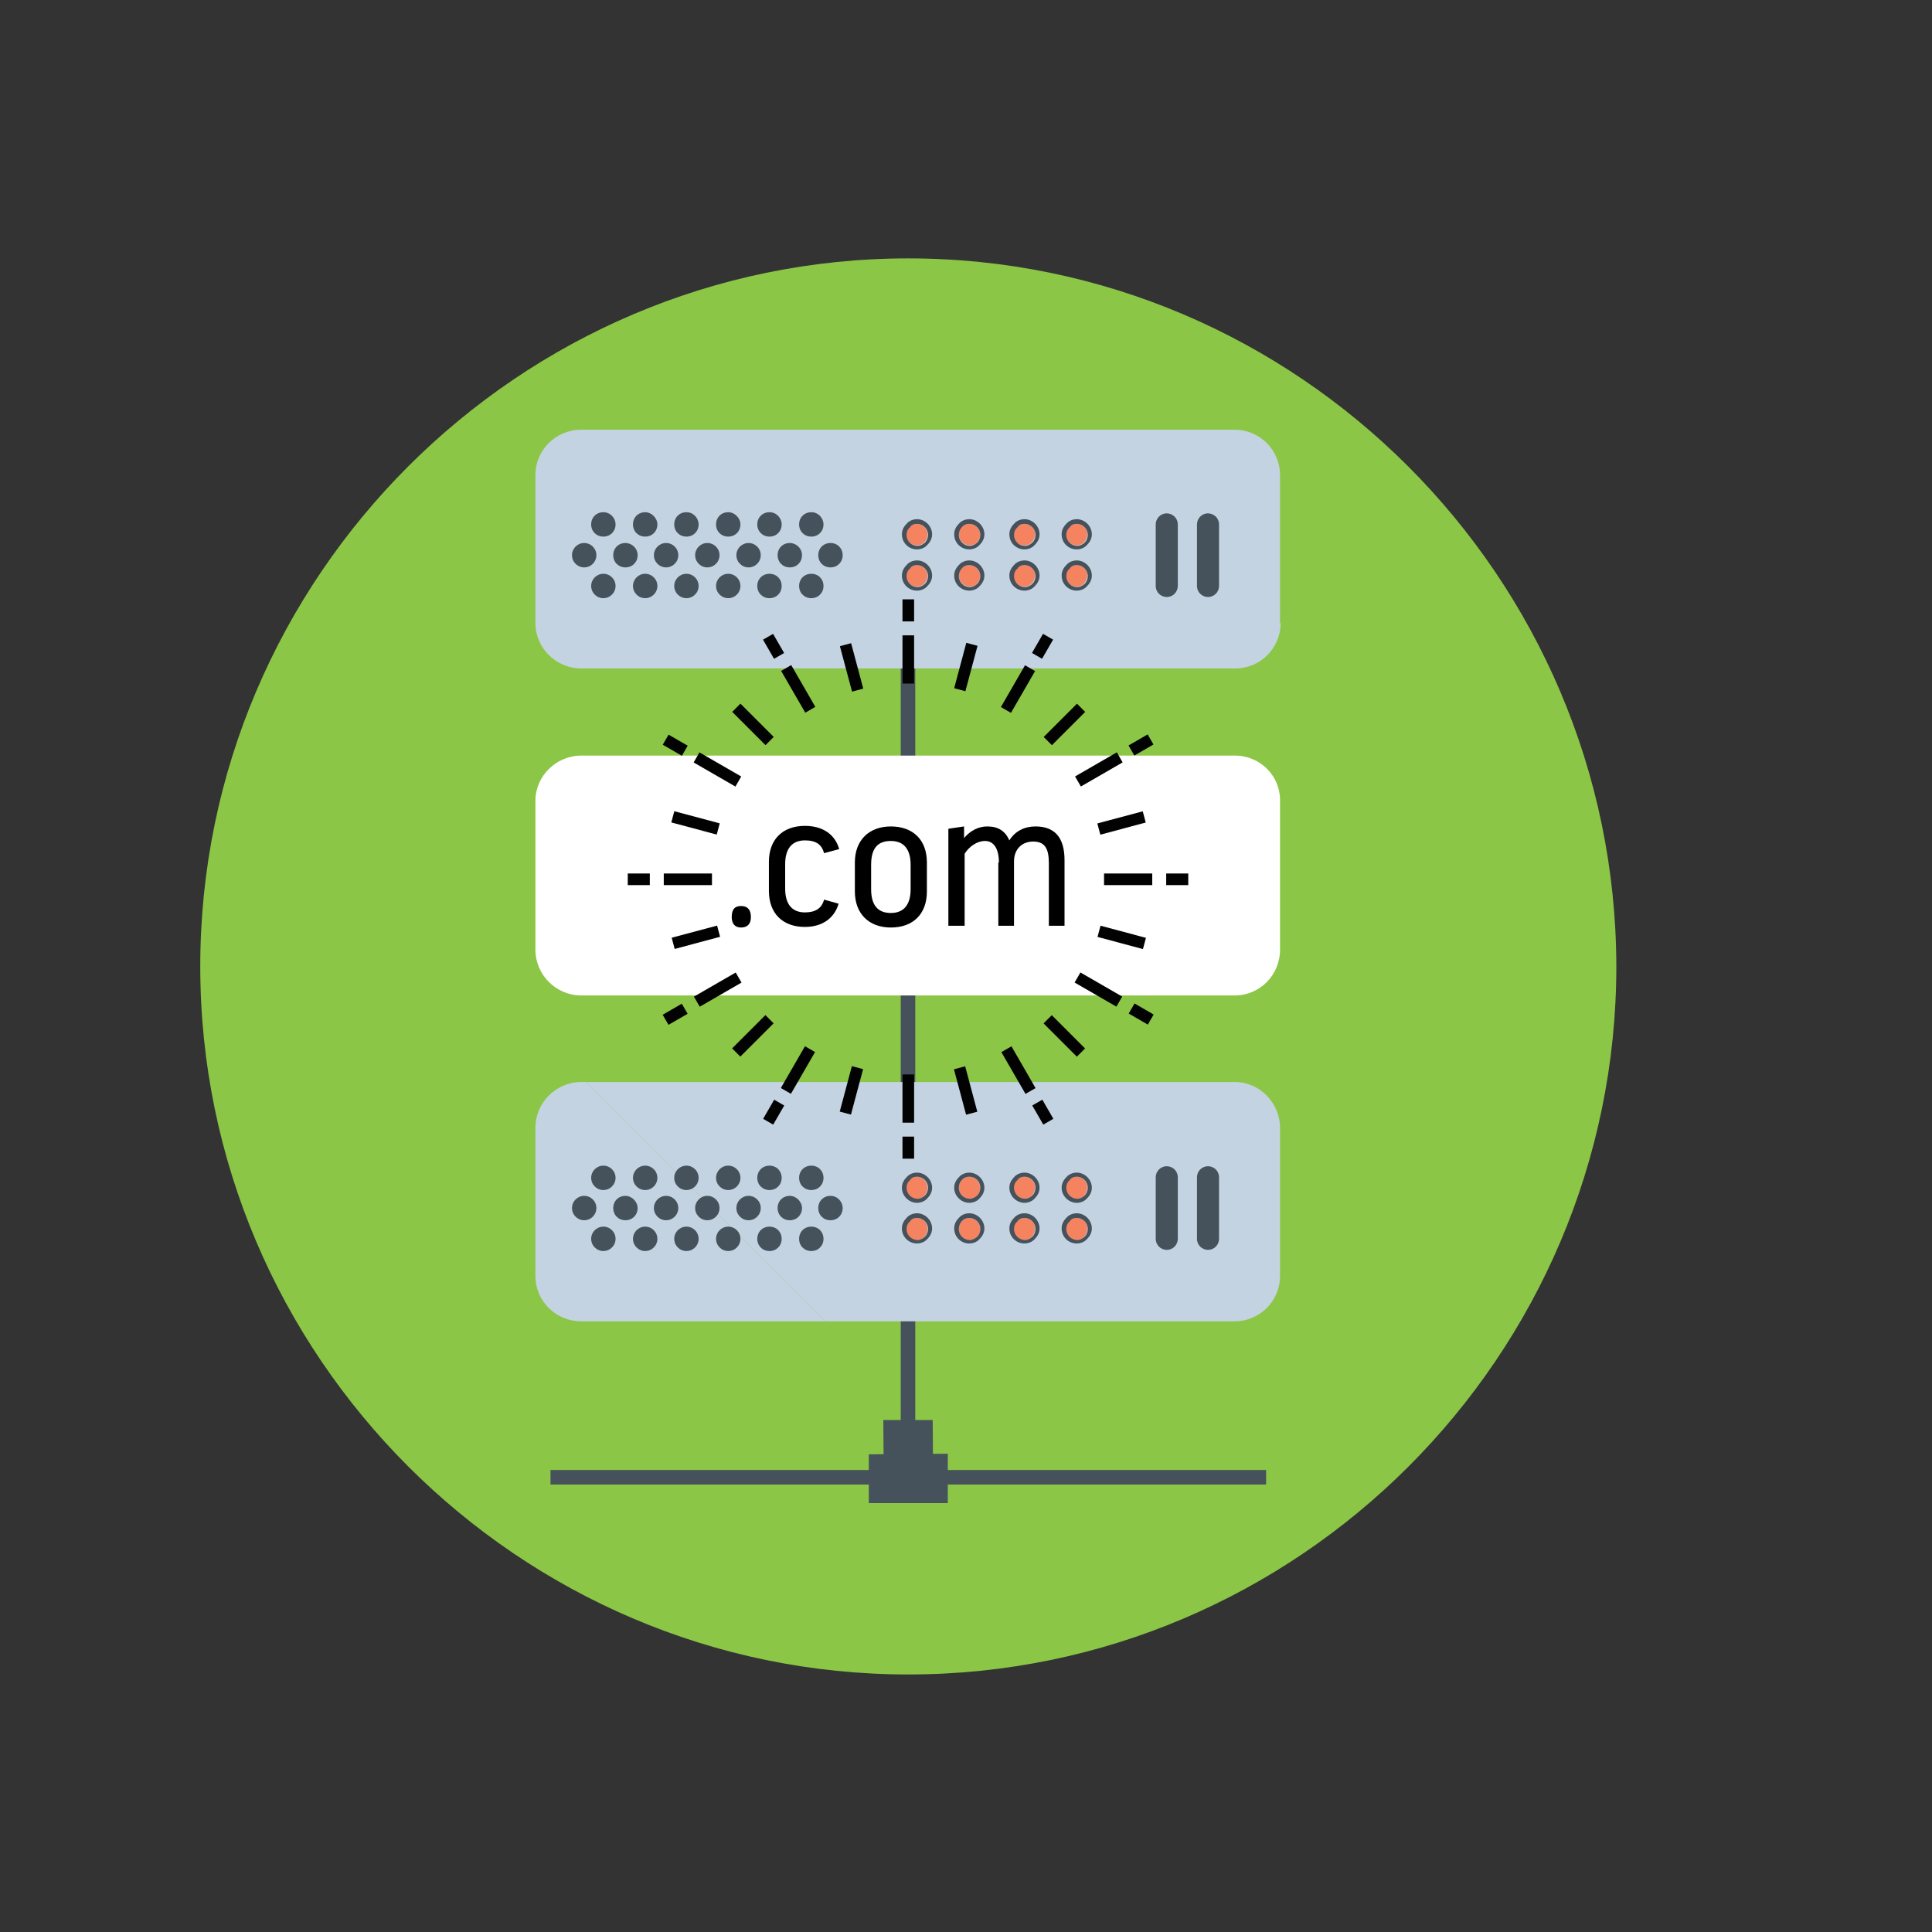 <?xml version="1.0" encoding="UTF-8"?>
<!DOCTYPE svg PUBLIC "-//W3C//DTD SVG 1.1//EN" "http://www.w3.org/Graphics/SVG/1.1/DTD/svg11.dtd">
<!-- Creator: CorelDRAW X5 -->
<svg xmlns="http://www.w3.org/2000/svg" xml:space="preserve" width="340px" height="340px" style="shape-rendering:geometricPrecision; text-rendering:geometricPrecision; image-rendering:optimizeQuality; fill-rule:evenodd; clip-rule:evenodd"
viewBox="0 0 258405 258405"
 xmlns:xlink="http://www.w3.org/1999/xlink"
 enable-background="new 0 0 243.7 243.7"
 version="1.1">
 <rect x="0" y="0" width="258405" height="258405" fill="#333333" stroke="none"/>
 <defs>
  <style type="text/css">
   <![CDATA[
    .fil8 {fill:none}
    .fil6 {fill:black}
    .fil7 {fill:#020202}
    .fil1 {fill:#45525B}
    .fil5 {fill:#73828C}
    .fil0 {fill:#8BC646}
    .fil2 {fill:#C3D3E2}
    .fil3 {fill:#F68360}
    .fil4 {fill:white}
   ]]>
  </style>
 </defs>
 <g id="Vrstva_x0020_1">
  <g id="_354127584">
   <path class="fil0" d="M26785 129260c0,52050 42572,94700 94700,94700 52128,0 94700,-42572 94700,-94700 -78,-52128 -42650,-94700 -94700,-94700 -52050,0 -94700,42572 -94700,94700z"/>
   <rect class="fil1" x="120475" y="71539" width="1942" height="129270"/>
   <polygon class="fil1" points="124825,200498 118222,200498 118144,189933 124748,189933 "/>
   <path class="fil2" d="M171282 83347c0,3340 -2719,6060 -6060,6060l-87475 0c-3340,0 -6137,-2719 -6137,-6060l0 -19810c0,-3340 2719,-6060 6137,-6060l87397 0c3341,0 6060,2719 6060,6060l0 19810 78 0z"/>
   <path class="fil1" d="M82331 70140c0,932 -699,1631 -1632,1631 -932,0 -1631,-699 -1631,-1631 0,-932 699,-1632 1631,-1632 932,0 1632,777 1632,1632z"/>
   <path class="fil1" d="M87924 70140c0,932 -699,1631 -1631,1631 -932,0 -1632,-699 -1632,-1631 0,-932 699,-1632 1632,-1632 855,0 1631,777 1631,1632z"/>
   <path class="fil1" d="M93440 70140c0,932 -699,1631 -1631,1631 -932,0 -1632,-699 -1632,-1631 0,-932 699,-1632 1632,-1632 932,0 1631,777 1631,1632z"/>
   <path class="fil1" d="M99033 70140c0,932 -699,1631 -1631,1631 -932,0 -1632,-699 -1632,-1631 0,-932 699,-1632 1632,-1632 855,0 1631,777 1631,1632z"/>
   <path class="fil1" d="M104549 70140c0,932 -699,1631 -1631,1631 -932,0 -1632,-699 -1632,-1631 0,-932 699,-1632 1632,-1632 932,0 1631,777 1631,1632z"/>
   <path class="fil1" d="M110143 70140c0,932 -699,1631 -1631,1631 -932,0 -1632,-699 -1632,-1631 0,-932 699,-1632 1632,-1632 932,0 1631,777 1631,1632z"/>
   <circle class="fil1" cx="80700" cy="78375" r="1631"/>
   <circle class="fil1" cx="86293" cy="78375" r="1631"/>
   <circle class="fil1" cx="91809" cy="78375" r="1631"/>
   <circle class="fil1" cx="97402" cy="78375" r="1631"/>
   <path class="fil1" d="M104549 78375c0,932 -699,1631 -1631,1631 -932,0 -1632,-699 -1632,-1631 0,-932 699,-1631 1632,-1631 932,0 1631,699 1631,1631z"/>
   <path class="fil1" d="M110143 78375c0,932 -699,1631 -1631,1631 -932,0 -1632,-699 -1632,-1631 0,-932 699,-1631 1632,-1631 932,0 1631,699 1631,1631z"/>
   <circle class="fil1" cx="78136" cy="74258" r="1631"/>
   <path class="fil1" d="M85283 74258c0,932 -699,1632 -1631,1632 -932,0 -1632,-699 -1632,-1632 0,-932 699,-1631 1632,-1631 855,0 1631,699 1631,1631z"/>
   <circle class="fil1" cx="89090" cy="74258" r="1631"/>
   <circle class="fil1" cx="94605" cy="74258" r="1631"/>
   <circle class="fil1" cx="100121" cy="74258" r="1631"/>
   <path class="fil1" d="M107268 74258c0,932 -699,1632 -1632,1632 -932,0 -1631,-699 -1631,-1632 0,-932 699,-1631 1631,-1631 855,0 1632,699 1632,1631z"/>
   <path class="fil1" d="M112706 74258c0,932 -699,1632 -1631,1632 -932,0 -1632,-699 -1632,-1632 0,-932 699,-1631 1632,-1631 932,0 1631,699 1631,1631z"/>
   <path class="fil3" d="M122650 70063c-389,0 -777,155 -1010,388 -233,233 -466,622 -466,1010 0,777 622,1476 1476,1476 389,0 777,-155 1010,-466 233,-233 388,-621 388,-1010 0,-777 -621,-1399 -1398,-1399l0 0z"/>
   <path class="fil1" d="M122650 73481c544,0 1088,-233 1398,-622 388,-388 622,-855 622,-1398 0,-1088 -932,-2020 -2020,-2020 -544,0 -1088,233 -1398,622 -389,388 -622,855 -622,1398 0,1165 932,2020 2020,2020zm0 -3418c777,0 1476,622 1476,1476 0,388 -155,777 -388,1010 -233,233 -622,466 -1010,466 -777,0 -1476,-622 -1476,-1476 0,-388 155,-777 466,-1010 155,-311 544,-466 932,-466z"/>
   <path class="fil3" d="M122650 75578c-389,0 -777,155 -1010,388 -233,233 -466,622 -466,1010 0,777 622,1476 1476,1476 389,0 777,-155 1010,-466 233,-233 388,-621 388,-1010 0,-777 -621,-1398 -1398,-1398l0 0z"/>
   <path class="fil1" d="M122650 78997c544,0 1088,-233 1398,-622 388,-388 622,-855 622,-1398 0,-1088 -932,-2020 -2020,-2020 -544,0 -1088,233 -1398,622 -389,388 -622,855 -622,1398 0,1165 932,2020 2020,2020zm0 -3418c777,0 1476,622 1476,1476 0,388 -155,777 -388,1010 -233,233 -622,466 -1010,466 -777,0 -1476,-622 -1476,-1476 0,-388 155,-777 466,-1010 155,-311 544,-466 932,-466z"/>
   <path class="fil3" d="M129642 70063c-388,0 -777,155 -1010,388 -233,233 -388,622 -388,1010 0,777 622,1476 1476,1476 388,0 777,-155 1010,-466 233,-233 389,-621 389,-1010 -78,-777 -699,-1399 -1476,-1399l0 0z"/>
   <path class="fil1" d="M129642 73481c544,0 1088,-233 1398,-622 389,-388 622,-855 622,-1398 0,-1088 -932,-2020 -2020,-2020 -544,0 -1088,233 -1398,622 -388,388 -622,855 -622,1398 0,1165 932,2020 2020,2020zm0 -3418c777,0 1476,622 1476,1476 0,388 -155,777 -389,1010 -233,233 -621,466 -1010,466 -777,0 -1476,-622 -1476,-1476 0,-388 155,-777 388,-1010 233,-311 622,-466 1010,-466z"/>
   <path class="fil3" d="M129642 75578c-388,0 -777,155 -1010,388 -233,233 -388,622 -388,1010 0,777 622,1476 1476,1476 388,0 777,-155 1010,-466 233,-233 389,-621 389,-1010 -78,-777 -699,-1398 -1476,-1398l0 0z"/>
   <path class="fil1" d="M129642 78997c544,0 1088,-233 1398,-622 389,-388 622,-855 622,-1398 0,-1088 -932,-2020 -2020,-2020 -544,0 -1088,233 -1398,622 -388,388 -622,855 -622,1398 0,1165 932,2020 2020,2020zm0 -3418c777,0 1476,622 1476,1476 0,388 -155,777 -389,1010 -233,233 -621,466 -1010,466 -777,0 -1476,-622 -1476,-1476 0,-388 155,-777 388,-1010 233,-311 622,-466 1010,-466z"/>
   <path class="fil3" d="M137022 70063c-389,0 -777,155 -1010,388 -233,233 -466,622 -466,1010 0,777 622,1476 1476,1476 388,0 777,-155 1010,-466 233,-233 388,-621 388,-1010 78,-777 -622,-1399 -1398,-1399l0 0z"/>
   <path class="fil1" d="M137022 73481c544,0 1088,-233 1398,-622 388,-388 622,-855 622,-1398 0,-1088 -932,-2020 -2020,-2020 -544,0 -1088,233 -1398,622 -389,388 -622,855 -622,1398 0,1165 932,2020 2020,2020zm0 -3418c777,0 1476,622 1476,1476 0,388 -155,777 -388,1010 -233,233 -622,466 -1010,466 -777,0 -1476,-622 -1476,-1476 0,-388 155,-777 466,-1010 155,-311 544,-466 932,-466z"/>
   <path class="fil3" d="M137022 75578c-389,0 -777,155 -1010,388 -233,233 -466,622 -466,1010 0,777 622,1476 1476,1476 388,0 777,-155 1010,-466 233,-233 388,-621 388,-1010 78,-777 -622,-1398 -1398,-1398l0 0z"/>
   <path class="fil1" d="M137022 78997c544,0 1088,-233 1398,-622 388,-388 622,-855 622,-1398 0,-1088 -932,-2020 -2020,-2020 -544,0 -1088,233 -1398,622 -389,388 -622,855 -622,1398 0,1165 932,2020 2020,2020zm0 -3418c777,0 1476,622 1476,1476 0,388 -155,777 -388,1010 -233,233 -622,466 -1010,466 -777,0 -1476,-622 -1476,-1476 0,-388 155,-777 466,-1010 155,-311 544,-466 932,-466z"/>
   <path class="fil3" d="M144014 70063c-388,0 -777,155 -1010,388 -233,233 -466,622 -466,1010 0,777 621,1476 1476,1476 389,0 777,-155 1010,-466 233,-233 388,-621 388,-1010 78,-777 -621,-1399 -1398,-1399l0 0z"/>
   <path class="fil1" d="M144014 73481c544,0 1088,-233 1398,-622 388,-388 622,-855 622,-1398 0,-1088 -932,-2020 -2020,-2020 -544,0 -1088,233 -1398,622 -389,388 -622,855 -622,1398 0,1165 932,2020 2020,2020zm0 -3418c777,0 1476,622 1476,1476 0,388 -155,777 -389,1010 -233,233 -621,466 -1010,466 -777,0 -1476,-622 -1476,-1476 0,-388 155,-777 466,-1010 155,-311 544,-466 932,-466z"/>
   <path class="fil3" d="M144014 75578c-388,0 -777,155 -1010,388 -233,233 -466,622 -466,1010 0,777 621,1476 1476,1476 389,0 777,-155 1010,-466 233,-233 388,-621 388,-1010 78,-777 -621,-1398 -1398,-1398l0 0z"/>
   <path class="fil1" d="M144014 78997c544,0 1088,-233 1398,-622 388,-388 622,-855 622,-1398 0,-1088 -932,-2020 -2020,-2020 -544,0 -1088,233 -1398,622 -389,388 -622,855 -622,1398 0,1165 932,2020 2020,2020zm0 -3418c777,0 1476,622 1476,1476 0,388 -155,777 -389,1010 -233,233 -621,466 -1010,466 -777,0 -1476,-622 -1476,-1476 0,-388 155,-777 466,-1010 155,-311 544,-466 932,-466z"/>
   <path class="fil1" d="M157531 78375c0,777 -621,1476 -1476,1476 -777,0 -1476,-622 -1476,-1476l0 -8235c0,-777 622,-1476 1476,-1476 777,0 1476,621 1476,1476l0 8235z"/>
   <path class="fil1" d="M163047 78375c0,777 -622,1476 -1476,1476 -777,0 -1476,-622 -1476,-1476l0 -8235c0,-777 622,-1476 1476,-1476 777,0 1476,621 1476,1476l0 8235z"/>
   <path class="fil4" d="M165145 101059l-87397 0c-3340,0 -6137,2719 -6137,6060l0 19888c0,3340 2719,6137 6137,6137l87397 0c3341,0 6060,-2719 6060,-6137l0 -19810c78,-3418 -2641,-6137 -6060,-6137z"/>
   <path class="fil2" d="M78369 144719l-622 0c-3340,0 -6137,2719 -6137,6137l0 19810c0,3340 2719,6060 6137,6060l32628 0 -32007 -32007z"/>
   <path class="fil2" d="M165145 176726c3341,0 6060,-2719 6060,-6060l0 -19810c0,-3341 -2719,-6137 -6060,-6137l-86776 0 32007 32007 54769 0z"/>
   <circle class="fil1" cx="80700" cy="157537" r="1631"/>
   <circle class="fil1" cx="86293" cy="157537" r="1631"/>
   <circle class="fil1" cx="91809" cy="157537" r="1631"/>
   <circle class="fil1" cx="97402" cy="157537" r="1631"/>
   <path class="fil1" d="M104549 157537c0,932 -699,1632 -1631,1632 -932,0 -1632,-699 -1632,-1632 0,-932 699,-1631 1632,-1631 932,0 1631,699 1631,1631z"/>
   <path class="fil1" d="M110143 157537c0,932 -699,1632 -1631,1632 -932,0 -1632,-699 -1632,-1632 0,-932 699,-1631 1632,-1631 932,0 1631,699 1631,1631z"/>
   <circle class="fil1" cx="80700" cy="165694" r="1631"/>
   <circle class="fil1" cx="86293" cy="165694" r="1631"/>
   <circle class="fil1" cx="91809" cy="165694" r="1631"/>
   <circle class="fil1" cx="97402" cy="165694" r="1631"/>
   <path class="fil1" d="M104549 165694c0,932 -699,1632 -1631,1632 -932,0 -1632,-699 -1632,-1632 0,-932 699,-1631 1632,-1631 932,0 1631,699 1631,1631z"/>
   <path class="fil1" d="M110143 165694c0,932 -699,1632 -1631,1632 -932,0 -1632,-699 -1632,-1632 0,-932 699,-1631 1632,-1631 932,0 1631,699 1631,1631z"/>
   <circle class="fil1" cx="78136" cy="161577" r="1631"/>
   <path class="fil1" d="M85283 161577c0,932 -699,1632 -1631,1632 -932,0 -1632,-699 -1632,-1632 0,-932 699,-1631 1632,-1631 855,0 1631,777 1631,1631z"/>
   <circle class="fil1" cx="89090" cy="161577" r="1631"/>
   <circle class="fil1" cx="94605" cy="161577" r="1631"/>
   <circle class="fil1" cx="100121" cy="161577" r="1631"/>
   <path class="fil1" d="M107268 161577c0,932 -699,1632 -1632,1632 -932,0 -1631,-699 -1631,-1632 0,-932 699,-1631 1631,-1631 855,0 1632,777 1632,1631z"/>
   <path class="fil1" d="M112706 161577c0,932 -699,1632 -1631,1632 -932,0 -1632,-699 -1632,-1632 0,-932 699,-1631 1632,-1631 932,0 1631,777 1631,1631z"/>
   <path class="fil3" d="M122650 157382c-389,0 -777,155 -1010,466 -233,233 -466,622 -466,1010 0,777 622,1476 1476,1476 389,0 777,-155 1010,-466 233,-233 388,-622 388,-1010 0,-777 -621,-1476 -1398,-1476l0 0z"/>
   <path class="fil1" d="M122650 160878c544,0 1088,-233 1398,-622 388,-388 622,-855 622,-1398 0,-1088 -932,-2020 -2020,-2020 -544,0 -1088,233 -1398,622 -389,388 -622,855 -622,1398 0,1088 932,2020 2020,2020zm0 -3496c777,0 1476,622 1476,1476 0,388 -155,777 -388,1010 -233,233 -622,466 -1010,466 -777,0 -1476,-621 -1476,-1476 0,-389 155,-777 466,-1010 155,-311 544,-466 932,-466z"/>
   <path class="fil3" d="M122650 162898c-389,0 -777,155 -1010,466 -233,233 -466,622 -466,1010 0,777 622,1476 1476,1476 389,0 777,-155 1010,-466 233,-233 388,-622 388,-1010 0,-855 -621,-1476 -1398,-1476l0 0z"/>
   <path class="fil1" d="M122650 166316c544,0 1088,-233 1398,-622 388,-388 622,-855 622,-1398 0,-1088 -932,-2020 -2020,-2020 -544,0 -1088,233 -1398,622 -389,388 -622,855 -622,1398 0,1165 932,2020 2020,2020zm0 -3418c777,0 1476,622 1476,1476 0,388 -155,777 -388,1010 -233,233 -622,466 -1010,466 -777,0 -1476,-621 -1476,-1476 0,-389 155,-777 466,-1010 155,-311 544,-466 932,-466z"/>
   <path class="fil3" d="M129642 157382c-388,0 -777,155 -1010,466 -233,233 -388,622 -388,1010 0,777 622,1476 1476,1476 388,0 777,-155 1010,-466 233,-233 389,-622 389,-1010 -78,-777 -699,-1476 -1476,-1476z"/>
   <path class="fil1" d="M129642 160878c544,0 1088,-233 1398,-622 389,-388 622,-855 622,-1398 0,-1088 -932,-2020 -2020,-2020 -544,0 -1088,233 -1398,622 -388,388 -622,855 -622,1398 0,1088 932,2020 2020,2020zm0 -3496c777,0 1476,622 1476,1476 0,388 -155,777 -389,1010 -233,233 -621,466 -1010,466 -777,0 -1476,-621 -1476,-1476 0,-389 155,-777 388,-1010 233,-311 622,-466 1010,-466z"/>
   <path class="fil3" d="M129642 162898c-388,0 -777,155 -1010,466 -233,233 -388,622 -388,1010 0,777 622,1476 1476,1476 388,0 777,-155 1010,-466 233,-233 389,-622 389,-1010 -78,-855 -699,-1476 -1476,-1476z"/>
   <path class="fil1" d="M129642 166316c544,0 1088,-233 1398,-622 389,-388 622,-855 622,-1398 0,-1088 -932,-2020 -2020,-2020 -544,0 -1088,233 -1398,622 -388,388 -622,855 -622,1398 0,1165 932,2020 2020,2020zm0 -3418c777,0 1476,622 1476,1476 0,388 -155,777 -389,1010 -233,233 -621,466 -1010,466 -777,0 -1476,-621 -1476,-1476 0,-389 155,-777 388,-1010 233,-311 622,-466 1010,-466z"/>
   <path class="fil3" d="M137022 157382c-389,0 -777,155 -1010,466 -233,233 -466,622 -466,1010 0,777 622,1476 1476,1476 388,0 777,-155 1010,-466 233,-233 388,-622 388,-1010 78,-777 -622,-1476 -1398,-1476l0 0z"/>
   <path class="fil1" d="M137022 160878c544,0 1088,-233 1398,-622 388,-388 622,-855 622,-1398 0,-1088 -932,-2020 -2020,-2020 -544,0 -1088,233 -1398,622 -389,388 -622,855 -622,1398 0,1088 932,2020 2020,2020zm0 -3496c777,0 1476,622 1476,1476 0,388 -155,777 -388,1010 -233,233 -622,466 -1010,466 -777,0 -1476,-621 -1476,-1476 0,-389 155,-777 466,-1010 155,-311 544,-466 932,-466z"/>
   <path class="fil3" d="M137022 162898c-389,0 -777,155 -1010,466 -233,233 -466,622 -466,1010 0,777 622,1476 1476,1476 388,0 777,-155 1010,-466 233,-233 388,-622 388,-1010 78,-855 -622,-1476 -1398,-1476l0 0z"/>
   <path class="fil1" d="M137022 166316c544,0 1088,-233 1398,-622 388,-388 622,-855 622,-1398 0,-1088 -932,-2020 -2020,-2020 -544,0 -1088,233 -1398,622 -389,388 -622,855 -622,1398 0,1165 932,2020 2020,2020zm0 -3418c777,0 1476,622 1476,1476 0,388 -155,777 -388,1010 -233,233 -622,466 -1010,466 -777,0 -1476,-621 -1476,-1476 0,-389 155,-777 466,-1010 155,-311 544,-466 932,-466z"/>
   <path class="fil3" d="M144014 157382c-388,0 -777,155 -1010,466 -233,233 -466,622 -466,1010 0,777 621,1476 1476,1476 389,0 777,-155 1010,-466 233,-233 388,-622 388,-1010 78,-777 -621,-1476 -1398,-1476l0 0z"/>
   <path class="fil1" d="M144014 160878c544,0 1088,-233 1398,-622 388,-388 622,-855 622,-1398 0,-1088 -932,-2020 -2020,-2020 -544,0 -1088,233 -1398,622 -389,388 -622,855 -622,1398 0,1088 932,2020 2020,2020zm0 -3496c777,0 1476,622 1476,1476 0,388 -155,777 -389,1010 -233,233 -621,466 -1010,466 -777,0 -1476,-621 -1476,-1476 0,-389 155,-777 466,-1010 155,-311 544,-466 932,-466z"/>
   <path class="fil3" d="M144014 162898c-388,0 -777,155 -1010,466 -233,233 -466,622 -466,1010 0,777 621,1476 1476,1476 389,0 777,-155 1010,-466 233,-233 388,-622 388,-1010 78,-855 -621,-1476 -1398,-1476l0 0z"/>
   <path class="fil1" d="M144014 166316c544,0 1088,-233 1398,-622 388,-388 622,-855 622,-1398 0,-1088 -932,-2020 -2020,-2020 -544,0 -1088,233 -1398,622 -389,388 -622,855 -622,1398 0,1165 932,2020 2020,2020zm0 -3418c777,0 1476,622 1476,1476 0,388 -155,777 -389,1010 -233,233 -621,466 -1010,466 -777,0 -1476,-621 -1476,-1476 0,-389 155,-777 466,-1010 155,-311 544,-466 932,-466z"/>
   <path class="fil1" d="M157531 165694c0,777 -621,1476 -1476,1476 -777,0 -1476,-622 -1476,-1476l0 -8235c0,-777 622,-1476 1476,-1476 777,0 1476,622 1476,1476l0 8235z"/>
   <path class="fil1" d="M163047 165694c0,777 -622,1476 -1476,1476 -777,0 -1476,-622 -1476,-1476l0 -8235c0,-777 622,-1476 1476,-1476 777,0 1476,622 1476,1476l0 8235z"/>
   <polygon class="fil5" points="124748,189933 124825,200498 "/>
   <polygon class="fil1" points="116202,194516 126768,194438 126768,201042 116202,201042 "/>
   <rect class="fil1" x="73630" y="196614" width="95710" height="1942"/>
   <path class="fil6" d="M97868 122656c0,-1010 389,-1476 1243,-1476 855,0 1321,466 1321,1476 0,932 -466,1398 -1321,1398 -777,0 -1243,-466 -1243,-1398z"/>
   <path class="fil6" d="M112163 120870c-544,1864 -2097,3107 -4506,3107 -2952,0 -4816,-1787 -4816,-4817l0 -3884c0,-3030 1864,-4816 4816,-4816 2408,0 4040,1165 4584,3107l-2020 544c-311,-1165 -1088,-1709 -2564,-1709 -1709,0 -2641,1088 -2641,3185l0 3263c0,2097 932,3185 2641,3185 1398,0 2253,-544 2564,-1709l1942 544z"/>
   <path class="fil6" d="M114338 115354c0,-2952 1864,-4817 4816,-4817 2952,0 4817,1787 4817,4817l0 3884c0,3030 -1865,4817 -4817,4817 -2952,0 -4816,-1865 -4816,-4817l0 -3884zm2175 3573c0,2097 855,3185 2641,3185 1709,0 2642,-1088 2642,-3185l0 -3263c0,-2097 -932,-3185 -2642,-3185 -1787,0 -2641,1010 -2641,3185l0 3263z"/>
   <path class="fil6" d="M133604 115354c0,-1865 -699,-2875 -1865,-2875 -1010,0 -2097,699 -2719,1709l0 9633 -2175 0 0 -12974 2097 -311 0 1554c855,-1010 1942,-1554 3107,-1554 1476,0 2408,622 2952,1865 777,-1243 2020,-1865 3496,-1865 2564,0 3884,1476 3884,4506l0 8779 -2097 0 0 -8390c0,-1942 -544,-2874 -2097,-2874 -1554,0 -2564,1088 -2564,2641l0 8623 -2097 0 0 -8468 78 0z"/>
   <rect class="fil7" transform="matrix(0.081 0.303 -0.303 0.081 95913.1 123798)" width="4950" height="20050"/>
   <rect class="fil7" transform="matrix(0.081 0.303 -0.303 0.081 152843 108514)" width="4950" height="20050"/>
   <rect class="fil7" transform="matrix(0.081 0.303 -0.303 0.081 113837 86028.3)" width="20050" height="4950"/>
   <rect class="fil7" transform="matrix(0.222 0.222 -0.222 0.222 102371 135770)" width="4950" height="20050"/>
   <rect class="fil7" transform="matrix(0.222 0.222 -0.222 0.222 144044 94119.3)" width="4950" height="20050"/>
   <rect class="fil7" transform="matrix(0.222 0.222 -0.222 0.222 140678 135781)" width="20050" height="4950"/>
   <rect class="fil7" transform="matrix(0.222 0.222 -0.222 0.222 99034.6 94114)" width="20050" height="4950"/>
   <rect class="fil7" transform="matrix(0.303 0.081 -0.081 0.303 129244 85976.1)" width="4950" height="20050"/>
   <rect class="fil7" transform="matrix(0.303 0.081 -0.081 0.303 147195 123813)" width="20050" height="4950"/>
   <rect class="fil7" transform="matrix(0.303 0.081 -0.081 0.303 90187.6 108500)" width="20050" height="4950"/>
   <rect class="fil7" transform="matrix(0.157 0.272 -0.272 0.157 139410 147081)" width="9406" height="4950"/>
   <rect class="fil7" transform="matrix(0.157 0.272 -0.272 0.157 135281 139944)" width="20545" height="4950"/>
   <rect class="fil7" transform="matrix(0.157 0.272 -0.272 0.157 103399 84780.2)" width="9406" height="4950"/>
   <rect class="fil7" transform="matrix(0.157 0.272 -0.272 0.157 105825 88956.1)" width="20545" height="4950"/>
   <rect class="fil7" transform="matrix(0.157 0.272 -0.272 0.157 153499 98228.7)" width="4950" height="9406"/>
   <rect class="fil7" transform="matrix(0.157 0.272 -0.272 0.157 149378 100623)" width="4950" height="20545"/>
   <rect class="fil7" transform="matrix(0.157 0.272 -0.272 0.157 91191.8 134247)" width="4950" height="9406"/>
   <rect class="fil7" transform="matrix(0.157 0.272 -0.272 0.157 98401.8 130074)" width="4950" height="20545"/>
   <rect class="fil7" transform="matrix(0.272 0.157 -0.157 0.272 151742 134216)" width="9406" height="4950"/>
   <rect class="fil7" transform="matrix(0.272 0.157 -0.157 0.272 144506 130066)" width="20545" height="4950"/>
   <rect class="fil7" transform="matrix(0.272 0.157 -0.157 0.272 89420.7 98260.3)" width="9406" height="4950"/>
   <rect class="fil7" transform="matrix(0.272 0.157 -0.157 0.272 93551.6 100631)" width="20545" height="4950"/>
   <rect class="fil7" transform="matrix(0.272 0.157 -0.157 0.272 139504 84775.9)" width="4950" height="9406"/>
   <rect class="fil7" transform="matrix(0.272 0.157 -0.157 0.272 137096 88978.4)" width="4950" height="20545"/>
   <rect class="fil7" transform="matrix(0.272 0.157 -0.157 0.272 103546 147085)" width="4950" height="9406"/>
   <rect class="fil7" transform="matrix(0.272 0.157 -0.157 0.272 107665 139934)" width="4950" height="20545"/>
   <rect class="fil7" x="155978" y="116830" width="2952" height="1554"/>
   <rect class="fil7" x="147665" y="116830" width="6448" height="1554"/>
   <rect class="fil7" x="83962" y="116830" width="2952" height="1554"/>
   <rect class="fil7" x="88779" y="116830" width="6448" height="1554"/>
   <rect class="fil7" x="120708" y="80162" width="1554" height="2952"/>
   <rect class="fil7" x="120708" y="84978" width="1554" height="6448"/>
   <rect class="fil7" transform="matrix(0.303 0.081 -0.081 0.303 113939 142599)" width="4950" height="20050"/>
   <rect class="fil7" transform="matrix(0.081 0.303 -0.303 0.081 129091 142616)" width="20050" height="4950"/>
   <rect class="fil7" x="120708" y="152022" width="1554" height="2952"/>
   <rect class="fil7" x="120708" y="143709" width="1554" height="6448"/>
  </g>
  <rect class="fil8" width="258405" height="258405"/>
 </g>
</svg>
